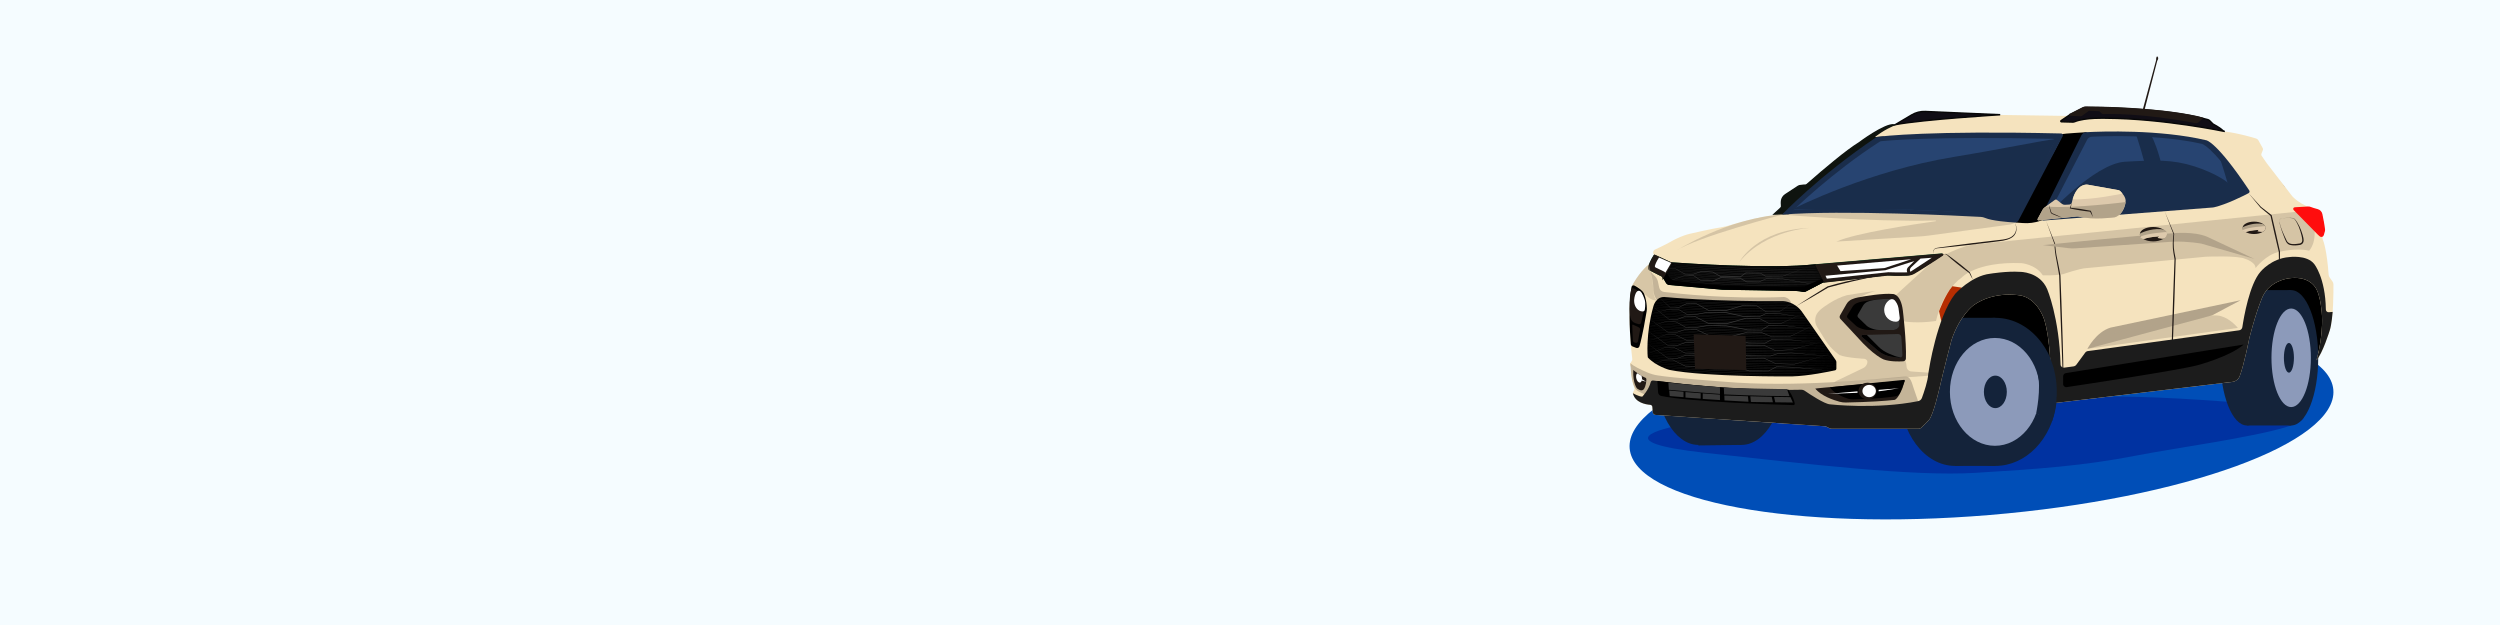 <?xml version="1.0" encoding="UTF-8"?> <svg xmlns="http://www.w3.org/2000/svg" width="1600" height="400" viewBox="0 0 1600 400" fill="none"><rect x="0" y="0" width="1600" height="400" fill="#333333" stroke="none"/><g clip-path="url(#clip0_101_11572)"><path d="M1600 0H0V400H1600V0Z" fill="#F5FCFF"></path><path d="M1273.27 329.61C1397.63 319.25 1496.16 283.39 1493.34 249.5C1490.52 215.61 1387.41 196.54 1263.05 206.89C1138.69 217.25 1040.16 253.11 1042.98 287C1045.8 320.89 1148.9 339.96 1273.27 329.61Z" fill="#004EB7"></path><path d="M1414.25 92.209L1431.4 94.37C1431.4 94.37 1436.4 95.37 1440.48 93.29L1446.89 99.699C1446.89 99.699 1445.31 102.199 1448.64 105.359L1462.77 120.029C1462.77 120.029 1443.65 103.939 1439.15 101.189C1439.15 101.189 1433.65 98.029 1425.66 97.689L1408.59 98.019L1414.25 92.189V92.209Z" fill="#0F140F"></path><path d="M1230.42 220.499L1240.99 176.559L1318.91 162.739L1416.62 158.159L1480.74 154.609L1490.61 192.959L1487.58 214.329L1476.4 248.059L1335.95 236.769L1286.6 254.199L1231.43 240.399L1230.42 220.499Z" fill="black"></path><path d="M1215.17 252.3C1194.27 254.1 1083.15 270.81 1074.72 272.31C1066.29 273.81 1025.87 282.65 1091.69 289.86C1157.52 297.07 1224.36 305.03 1264.14 302.63C1303.92 300.23 1333.61 298.13 1366.97 291.61C1414.88 282.25 1566.11 264.43 1394.81 255.11C1353.48 252.86 1338.14 253.9 1296.17 255.11C1254.2 256.32 1215.17 252.3 1215.17 252.3Z" fill="#0032A1"></path><path d="M1142.27 236.6C1142.27 263.19 1129.89 284.74 1114.61 284.74C1099.33 284.74 1086.95 263.19 1086.95 236.6C1086.95 210.01 1099.33 188.46 1114.61 188.46C1129.89 188.46 1142.27 210.01 1142.27 236.6Z" fill="#14233A"></path><path d="M1114.61 236.6C1114.61 263.19 1102.23 284.74 1086.95 284.74C1071.67 284.74 1059.29 263.19 1059.29 236.6C1059.29 210.01 1071.67 188.46 1086.95 188.46C1102.23 188.46 1114.61 210.01 1114.61 236.6Z" fill="#14233A"></path><path d="M1086.95 285.09L1114.61 284.74V188.46H1086.95V285.09Z" fill="#14233A"></path><path d="M1455.08 228.99C1455.08 252.91 1447.45 272.3 1438.03 272.3C1428.61 272.3 1420.98 252.91 1420.98 228.99C1420.98 205.07 1428.61 185.68 1438.03 185.68C1447.45 185.68 1455.08 205.07 1455.08 228.99Z" fill="#14233A"></path><path d="M1466.35 185.68H1438.03V272.31H1466.35V185.68Z" fill="#14233A"></path><path d="M1483.67 228.99C1483.67 252.91 1475.92 272.3 1466.35 272.3C1456.78 272.3 1449.03 252.91 1449.03 228.99C1449.03 205.07 1456.78 185.68 1466.35 185.68C1475.92 185.68 1483.67 205.07 1483.67 228.99Z" fill="#14233A"></path><path d="M1478.96 228.989C1478.96 246.409 1473.31 260.529 1466.35 260.529C1459.39 260.529 1453.74 246.409 1453.74 228.989C1453.74 211.569 1459.39 197.449 1466.35 197.449C1473.31 197.449 1478.96 211.569 1478.96 228.989Z" fill="#8C9ABA"></path><path d="M1468.12 228.99C1468.12 234.24 1466.68 238.499 1464.9 238.499C1463.12 238.499 1461.69 234.24 1461.69 228.99C1461.69 223.74 1463.13 219.479 1464.9 219.479C1466.67 219.479 1468.12 223.74 1468.12 228.99Z" fill="#14233A"></path><path d="M1286.7 250.799C1286.7 276.969 1270.83 298.189 1251.26 298.189C1231.69 298.189 1215.82 276.969 1215.82 250.799C1215.82 224.629 1231.69 203.409 1251.26 203.409C1270.83 203.409 1286.7 224.629 1286.7 250.799Z" fill="#14233A"></path><path d="M1277.02 203.399H1251.26V298.189H1277.02V203.399Z" fill="#14233A"></path><path d="M1316.58 250.799C1316.58 253.349 1316.41 255.839 1316.09 258.279C1313.1 280.899 1296.74 298.189 1277.02 298.189C1255.17 298.189 1237.46 276.969 1237.46 250.799C1237.46 224.629 1255.17 203.409 1277.02 203.409C1288.87 203.409 1299.5 209.649 1306.75 219.529C1308.11 221.379 1309.35 223.359 1310.45 225.449C1311.84 228.069 1313.02 230.869 1313.96 233.799C1315.65 239.079 1316.58 244.809 1316.58 250.799Z" fill="#14233A"></path><path d="M1305.56 250.799C1305.56 269.859 1292.66 285.309 1276.75 285.309C1260.84 285.309 1247.94 269.859 1247.94 250.799C1247.94 231.739 1260.84 216.289 1276.75 216.289C1292.66 216.289 1305.56 231.739 1305.56 250.799Z" fill="#8C9ABA"></path><path d="M1284.37 250.799C1284.37 256.549 1281.08 261.199 1277.03 261.199C1272.98 261.199 1269.69 256.539 1269.69 250.799C1269.69 245.059 1272.98 240.399 1277.03 240.399C1281.08 240.399 1284.37 245.059 1284.37 250.799Z" fill="#14233A"></path><path d="M1044.8 182.33C1046.3 179.77 1050.87 172.36 1055.74 168.8L1058.84 163.47C1058.84 163.47 1056.93 161.68 1058.84 159.89C1058.84 159.89 1066.21 156.49 1069.35 154.64C1069.35 154.64 1073.78 151.94 1079.56 150.13C1080.17 149.94 1080.79 149.78 1081.41 149.64C1084.55 148.91 1094.81 146.55 1102.36 145.3C1103.75 145.07 1105.11 144.76 1106.46 144.34C1111.3 142.85 1124.04 139.14 1134.71 137.79C1135.31 137.71 1135.87 137.45 1136.3 137.03L1139.33 134.08C1140.17 133.26 1140.43 132.52 1140.32 131.77C1140.21 130.98 1140.11 129.86 1140.25 128.7C1140.44 127.06 1141.39 125.6 1142.77 124.7L1150.86 119.4C1151.21 119.17 1151.61 119.01 1152.03 118.95C1152.67 118.85 1153.72 118.7 1154.78 118.63C1155.64 118.57 1156.46 118.21 1157.11 117.64C1161.84 113.51 1181.37 96.68 1197 86.57C1197 86.57 1205.96 80.12 1212.88 79.879L1223.37 73.659C1226 72.1 1229.03 71.34 1232.08 71.469L1279.99 73.549L1322.05 74.169C1322.84 74.18 1323.63 73.999 1324.34 73.639L1333.19 69.139C1333.7 68.9 1334.26 68.769 1334.82 68.769C1341.54 68.769 1386.25 69.049 1412.92 76.579C1413.37 76.71 1413.78 76.95 1414.11 77.279L1416.23 79.4C1416.23 79.4 1420.43 81.549 1422.38 83.46C1422.76 83.84 1423.24 84.079 1423.78 84.15C1426.2 84.43 1433.55 85.49 1443.95 88.659C1444.55 88.84 1445.06 89.26 1445.37 89.809L1448.17 94.859C1448.36 95.21 1448.39 95.62 1448.25 95.99L1447.3 98.439C1447.14 98.859 1447.19 99.329 1447.45 99.7L1450.74 104.48L1466.98 125.5C1466.98 125.5 1472.04 131.61 1483.24 134.43C1484.62 134.78 1485.7 135.87 1485.99 137.26C1486.54 139.9 1487.39 144.2 1487.7 147.1C1487.74 147.5 1487.68 147.9 1487.54 148.27L1486.41 151.25C1486.21 151.78 1486.23 152.36 1486.45 152.89C1487.27 154.85 1489.26 160.96 1490.32 175.72C1490.37 176.37 1490.59 177.01 1490.96 177.54L1492.85 180.26C1493.19 180.76 1493.38 181.34 1493.39 181.95C1493.44 186.19 1493.5 203.84 1490.99 211.59C1490.99 211.59 1486.45 226.28 1482.51 230.58C1482.51 230.58 1486.69 216.85 1486.09 202.4C1486.09 202.4 1485.49 188.43 1481.43 183.41C1481.43 183.41 1476.89 176.01 1464 178.28C1464 178.28 1452.78 179.95 1448.24 189.5C1448.24 189.5 1444.78 196.55 1439.64 216.13C1439.64 216.13 1436.31 233.2 1433.4 240.78C1432.63 242.78 1430.79 244.17 1428.66 244.43L1301.25 259.6C1301.25 259.6 1311.52 244.79 1312.24 232.37C1312.24 232.37 1311.64 215.53 1308.42 204.91C1308.42 204.91 1304.72 192.01 1293.97 189.27C1293.97 189.27 1276.89 185.45 1262.92 195.48C1262.92 195.48 1254.2 201.93 1248.95 217.69C1248.95 217.69 1243.82 237.27 1241.19 248.74C1241.19 248.74 1237.37 265.7 1234.5 268.8L1229.93 273.47C1229.34 274.07 1228.54 274.41 1227.69 274.41H1172.4C1171.85 274.41 1171.31 274.28 1170.82 274.04L1168.71 272.99C1168.54 272.91 1168.36 272.86 1168.17 272.84L1059.46 265.56C1058.55 265.5 1057.83 264.78 1057.76 263.88L1057.5 260.44C1057.45 259.71 1056.87 259.14 1056.14 259.09C1053.28 258.88 1046.42 257.73 1045.04 251.67C1045 251.48 1045.03 251.28 1045.12 251.12L1045.76 249.95C1046.11 249.31 1046.16 248.69 1045.95 248.13C1045.2 246.1 1043.5 240.82 1044.16 236.05C1044.22 235.61 1044.14 235.17 1043.91 234.8L1043.5 234.13C1043.14 233.54 1043.14 232.92 1043.45 232.43L1044.44 230.84C1044.63 230.54 1044.71 230.18 1044.66 229.83C1044.17 225.92 1041.32 201.68 1044.1 184.24C1044.21 183.58 1044.44 182.95 1044.77 182.37L1044.8 182.33Z" fill="#F5E3BE"></path><path d="M1140.2 131.19C1140.12 130.45 1140.08 129.53 1140.19 128.58C1140.38 126.94 1141.33 125.48 1142.71 124.58L1150.8 119.28C1151.16 119.05 1151.55 118.89 1151.97 118.83C1152.61 118.73 1153.66 118.58 1154.72 118.51H1156.23L1140.12 133.19L1140.2 132.26C1140.23 131.9 1140.23 131.55 1140.2 131.19Z" fill="#0F140F" stroke="#0F140F" stroke-width="0.94" stroke-miterlimit="10"></path><path d="M1324.45 73.63L1333.3 69.13C1333.81 68.89 1334.37 68.76 1334.93 68.76C1341.65 68.76 1386.36 69.04 1413.03 76.57C1413.48 76.7 1413.89 76.94 1414.22 77.27L1416.34 79.39C1416.34 79.39 1420.54 81.54 1422.49 83.45C1422.87 83.83 1423.35 84.07 1423.89 84.14C1423.89 84.14 1384.74 75.88 1347.97 75.64C1347.97 75.64 1334.47 75.08 1327.76 77.89C1327.39 78.04 1327 78.13 1326.6 78.12L1319.27 77.93C1318.91 77.93 1318.77 77.45 1319.07 77.25L1324.45 73.62V73.63Z" fill="#100D15" stroke="#070707" stroke-width="0.94" stroke-miterlimit="10"></path><path opacity="0.48" d="M1217.54 205.429C1218.58 205.839 1227.29 207.159 1239.05 205.429C1239.05 205.429 1242.77 186.689 1255.48 177.639C1255.48 177.639 1264.57 167.319 1293.71 168.409C1293.71 168.409 1302.8 169.129 1307.39 176.189C1307.39 176.189 1314.5 176.549 1320.39 175.469C1320.39 175.469 1331.13 171.679 1335.58 171.579L1411.52 164.319C1411.52 164.319 1432.51 163.359 1437.04 165.709C1437.04 165.709 1443.56 167.699 1443.56 171.589C1443.56 171.589 1450.16 162.789 1458.81 161.169C1458.81 161.169 1469.6 158.449 1477.85 160.449C1477.85 160.449 1483.38 155.229 1480.67 141.919L1473.07 135.189L1264.8 156.309C1262.07 156.589 1259.39 157.149 1256.79 158.009C1250.94 159.939 1240.72 164.079 1232.36 171.479L1208.59 193.169L1217.54 205.449V205.429Z" fill="#B2A38A"></path><path d="M1213 79.759L1223.49 73.539C1226.12 71.979 1229.15 71.219 1232.2 71.349L1280.11 73.429C1280.11 73.429 1231.59 76.339 1213 79.759Z" fill="#100D15" stroke="#070707" stroke-width="0.94" stroke-miterlimit="10"></path><path d="M1240.99 199.219C1240.99 199.219 1244.78 188.779 1249.53 183.189L1255.49 184.079L1252.69 197.729L1242.41 205.419L1240.99 199.209V199.219Z" fill="#B62E02"></path><path d="M1058.84 163.46L1068.52 167.95C1069.05 168.2 1069.63 168.35 1070.21 168.39C1077.95 168.94 1134.2 172.79 1161.75 169.58L1242.63 162.64C1242.86 162.62 1242.97 162.92 1242.78 163.04C1239.94 164.91 1229.48 171.77 1224.66 174.59C1223.34 175.36 1221.87 175.8 1220.35 175.86C1217.66 175.98 1212.9 176.11 1209.1 175.83C1208.45 175.78 1207.8 175.78 1207.16 175.86L1167.21 180.3C1166.86 180.34 1166.52 180.44 1166.21 180.6L1155.3 186.24C1154.96 186.42 1154.56 186.47 1154.18 186.39C1153.13 186.15 1150.67 185.69 1147.42 185.69L1102.51 184.96L1068.4 181.91C1067.73 181.85 1067.13 181.49 1066.77 180.92L1064.47 177.36C1064.23 176.98 1063.89 176.68 1063.48 176.47L1055.98 172.67C1055.38 172.37 1055.08 171.69 1055.26 171.05C1055.67 169.6 1056.65 166.85 1058.85 163.44L1058.84 163.46Z" stroke="#003E1D" stroke-width="0.94" stroke-miterlimit="10"></path><path d="M1064.77 177.17L1067.07 180.73C1067.43 181.29 1068.04 181.66 1068.7 181.72L1102.81 184.77L1147.72 185.5C1150.98 185.5 1153.43 185.96 1154.48 186.2C1154.86 186.29 1155.25 186.23 1155.6 186.05L1166.94 180.04L1161.76 169.57C1134.21 172.78 1078.23 168.95 1070.49 168.4C1069.9 168.36 1070.14 168.54 1069.61 168.3L1064.77 177.17Z" fill="#070707"></path><mask id="mask0_101_11572" style="mask-type:luminance" maskUnits="userSpaceOnUse" x="1064" y="168" width="103" height="19"><path d="M1064.77 177.17L1067.07 180.73C1067.43 181.29 1068.04 181.66 1068.7 181.72L1102.81 184.77L1147.72 185.5C1150.98 185.5 1153.43 185.96 1154.48 186.2C1154.86 186.29 1155.25 186.23 1155.6 186.05L1166.94 180.04L1161.76 169.57C1134.21 172.78 1078.23 168.95 1070.49 168.4C1069.9 168.36 1070.14 168.54 1069.61 168.3L1064.77 177.17Z" fill="white"></path></mask><g mask="url(#mask0_101_11572)"><g opacity="0.16"><path d="M1061.86 163.771C1104.99 167.941 1148.39 168.441 1191.69 167.831C1148.45 168.721 1104.89 168.231 1061.86 163.771Z" fill="white"></path><path d="M1061.86 164.961C1104.99 169.131 1148.39 169.631 1191.69 169.021C1148.45 169.911 1104.89 169.421 1061.86 164.961Z" fill="white"></path><path d="M1061.86 165.95C1104.99 170.12 1148.39 170.62 1191.69 170.01C1148.45 170.9 1104.89 170.41 1061.86 165.95Z" fill="white"></path><path d="M1061.86 167.141C1104.99 171.311 1148.39 171.811 1191.69 171.201C1148.45 172.091 1104.89 171.601 1061.86 167.141Z" fill="white"></path><path d="M1061.86 168.11C1104.99 172.28 1148.39 172.78 1191.69 172.17C1148.45 173.06 1104.89 172.57 1061.86 168.11Z" fill="white"></path><path d="M1061.86 169.301C1104.99 173.471 1148.39 173.971 1191.69 173.361C1148.45 174.251 1104.89 173.761 1061.86 169.301Z" fill="white"></path><path d="M1061.86 170.29C1104.99 174.46 1148.39 174.96 1191.69 174.35C1148.45 175.24 1104.89 174.75 1061.86 170.29Z" fill="white"></path><path d="M1061.86 171.48C1104.99 175.65 1148.39 176.15 1191.69 175.54C1148.45 176.43 1104.89 175.94 1061.86 171.48Z" fill="white"></path><path d="M1061.86 172.311C1104.99 176.481 1148.39 176.981 1191.69 176.371C1148.45 177.261 1104.89 176.771 1061.86 172.311Z" fill="white"></path><path d="M1061.86 173.49C1104.99 177.66 1148.39 178.16 1191.69 177.55C1148.45 178.44 1104.89 177.95 1061.86 173.49Z" fill="white"></path><path d="M1061.86 174.48C1104.99 178.65 1148.39 179.15 1191.69 178.54C1148.45 179.43 1104.89 178.94 1061.86 174.48Z" fill="white"></path><path d="M1061.86 175.671C1104.99 179.841 1148.39 180.341 1191.69 179.731C1148.45 180.621 1104.89 180.131 1061.86 175.671Z" fill="white"></path><path d="M1061.86 176.65C1104.99 180.82 1148.39 181.32 1191.69 180.71C1148.45 181.6 1104.89 181.11 1061.86 176.65Z" fill="white"></path><path d="M1061.86 177.841C1104.99 182.011 1148.39 182.511 1191.69 181.901C1148.45 182.791 1104.89 182.301 1061.86 177.841Z" fill="white"></path><path d="M1061.86 178.82C1104.99 182.99 1148.39 183.49 1191.69 182.88C1148.45 183.77 1104.89 183.28 1061.86 178.82Z" fill="white"></path><path d="M1061.86 180.011C1104.99 184.181 1148.39 184.681 1191.69 184.071C1148.45 184.961 1104.89 184.471 1061.86 180.011Z" fill="white"></path><path d="M1061.86 180.841C1104.99 185.011 1148.39 185.511 1191.69 184.901C1148.45 185.791 1104.89 185.301 1061.86 180.841Z" fill="white"></path><path d="M1061.86 182.031C1104.99 186.201 1148.39 186.701 1191.69 186.091C1148.45 186.981 1104.89 186.491 1061.86 182.031Z" fill="white"></path><path d="M1061.86 183.021C1104.99 187.191 1148.39 187.691 1191.69 187.081C1148.45 187.971 1104.89 187.481 1061.86 183.021Z" fill="white"></path><path d="M1061.86 184.201C1104.99 188.371 1148.39 188.871 1191.69 188.261C1148.45 189.151 1104.89 188.661 1061.86 184.201Z" fill="white"></path><path d="M1061.86 185.181C1104.99 189.351 1148.39 189.851 1191.69 189.241C1148.45 190.131 1104.89 189.641 1061.86 185.181Z" fill="white"></path></g><path d="M1159.71 169.84C1159.71 169.84 1140.16 177.16 1140.13 177.15L1130.24 177.13H1130.2L1130.17 177.11L1126.65 174.97C1127.15 175.04 1117.13 174.82 1117.28 174.84L1117.39 174.8L1113.96 177.36L1113.9 177.41C1113.84 177.41 1101.08 177.06 1101.01 177.06H1100.96L1100.91 177.03L1096.08 174.27C1096.55 174.34 1088.76 173.83 1089.17 173.84C1089.17 173.85 1083.46 175.74 1083.46 175.75C1083.38 175.75 1078.46 175.54 1078.38 175.54C1078.36 175.53 1072.3 172.12 1072.28 172.11C1072.42 172.15 1062.09 171.04 1062.1 171.04C1062.14 171.05 1072.34 171.92 1072.37 171.94L1078.48 175.29L1078.42 175.27L1083.44 175.45C1083.1 175.52 1089.18 173.5 1089.06 173.52C1089.08 173.52 1089.1 173.51 1089.12 173.52C1089.17 173.52 1096.18 173.94 1096.22 173.94C1096.22 173.95 1101.1 176.65 1101.12 176.67L1101.02 176.64C1100.89 176.67 1114.39 176.9 1113.7 177.01L1117.18 174.51L1117.23 174.47H1117.29C1117.29 174.47 1126.77 174.68 1126.79 174.68L1126.83 174.7L1130.33 176.87C1130 176.81 1140.19 176.95 1140.14 176.93C1140 176.98 1159.73 169.83 1159.72 169.84H1159.71Z" fill="#3A3A3A"></path><path d="M1054.36 184.69C1054.36 184.69 1078.52 176.11 1078.55 176.12L1083.59 176.09H1083.63L1083.67 176.11L1088.48 179.26C1087.93 179.19 1096.71 179.58 1096.19 179.58L1101.22 177.51L1101.26 177.49H1101.31L1113.84 177.89H1113.89L1113.93 177.92C1113.83 177.88 1118.34 180.42 1117.9 180.24C1117.79 180.24 1126.17 180.22 1125.8 180.26L1130.27 178.28C1130.36 178.24 1140.48 178.22 1140.58 178.22C1143.29 178.7 1159.2 181.79 1161.63 181.85L1157.64 181.56L1140.54 178.48C1140.69 178.48 1130.1 178.59 1130.4 178.55C1130.37 178.56 1125.94 180.56 1125.91 180.58C1125.91 180.58 1117.92 180.61 1117.91 180.61H1117.86L1117.82 180.59L1113.73 178.3L1113.83 178.33C1113.92 178.32 1100.94 177.98 1101.39 177.94C1101.37 177.96 1096.32 179.95 1096.3 179.96H1096.26C1096.24 179.96 1088.36 179.57 1088.34 179.57C1088.31 179.55 1083.55 176.38 1083.52 176.36L1083.6 176.38L1078.56 176.35C1078.7 176.3 1054.36 184.71 1054.37 184.7L1054.36 184.69Z" fill="#3A3A3A"></path></g><path d="M1064.77 177.17L1067.07 180.73C1067.43 181.29 1068.04 181.66 1068.7 181.72L1102.81 184.77L1147.72 185.5C1150.98 185.5 1153.43 185.96 1154.48 186.2C1154.86 186.29 1155.25 186.23 1155.6 186.05L1166.94 180.04L1161.76 169.57C1134.21 172.78 1078.23 168.95 1070.49 168.4C1069.9 168.36 1070.14 168.54 1069.61 168.3L1064.77 177.17Z" stroke="#070707" stroke-width="0.94" stroke-miterlimit="10"></path><path d="M1064.46 177.369C1064.8 177.779 1065.07 178.219 1065.55 178.939L1066.65 180.919C1067.01 181.479 1067.62 181.849 1068.29 181.909L1102.42 184.959L1147.34 185.689C1150.6 185.689 1153.06 186.149 1154.11 186.389C1154.49 186.479 1154.88 186.419 1155.23 186.239L1166.14 180.599C1166.45 180.439 1166.79 180.329 1167.14 180.299L1166.48 178.749L1155.32 183.609C1155.32 183.609 1099.97 185.309 1071.29 179.939C1069.96 179.689 1068.8 178.899 1068.08 177.749L1065.96 174.369L1064.46 177.379V177.369Z" fill="black" stroke="black" stroke-width="0.94" stroke-miterlimit="10"></path><path d="M1063.48 176.439L1055.98 172.639C1055.38 172.339 1055.08 171.659 1055.26 171.019C1055.67 169.569 1056.65 166.819 1058.85 163.409L1068.53 167.899L1069.62 168.299L1064.48 177.369C1064.48 177.369 1063.7 176.549 1063.49 176.439H1063.48Z" fill="#211915" stroke="#211915" stroke-width="0.94" stroke-miterlimit="10"></path><path d="M1065.14 173.88L1059.67 171.24C1059.24 171.03 1059.01 170.56 1059.14 170.11C1059.44 169.1 1060.15 167.2 1061.76 164.83L1068.81 167.95L1069.6 168.22L1065.85 174.52C1065.85 174.52 1065.28 173.95 1065.13 173.88H1065.14Z" fill="white"></path><path d="M1167.74 180.41L1207.69 175.97C1208.34 175.9 1208.99 175.9 1209.63 175.94C1213.43 176.22 1218.18 176.08 1220.88 175.97C1222.4 175.9 1223.88 175.47 1225.19 174.7C1230.02 171.88 1240.47 165.03 1243.31 163.15C1243.5 163.02 1243.39 162.73 1243.16 162.75L1162.28 169.69L1167.73 180.41H1167.74Z" fill="#211915" stroke="#211915" stroke-width="0.94" stroke-miterlimit="10"></path><path d="M1222.65 173.96L1236.35 164.97L1229.09 165.51L1223.24 170.95C1222.32 171.83 1222.05 173.03 1222.65 173.9V173.95V173.96Z" fill="white"></path><path d="M1175.75 169.959L1177.91 173.509L1206 171.569L1223.24 165.909L1175.75 169.959Z" fill="white"></path><path d="M1168.3 176.46L1169.18 178.35L1208.48 174.22C1208.48 174.22 1216.01 174.46 1220.66 174.3C1220.66 174.3 1219.8 172.7 1221.06 171.13L1225.16 167.04L1206.68 172.94L1168.29 176.47L1168.3 176.46Z" fill="white"></path><path d="M1324.34 73.629L1331.41 73.929C1331.73 73.939 1332.05 73.849 1332.31 73.659L1336.5 70.639C1336.71 70.489 1336.96 70.419 1337.21 70.429L1343.32 70.669C1343.6 70.679 1343.86 70.789 1344.06 70.989L1345.4 72.299C1345.56 72.459 1345.78 72.539 1346 72.529C1349 72.409 1371.32 71.819 1405.09 78.339C1405.73 78.459 1406.39 78.279 1406.86 77.829L1409.25 75.589L1406.04 74.709C1405.97 74.699 1405.91 74.679 1405.84 74.669C1379 68.839 1340.96 68.609 1334.8 68.609C1334.24 68.609 1333.68 68.739 1333.17 68.979L1324.32 73.479" fill="#211915"></path><path d="M1324.34 73.629L1331.41 73.929C1331.73 73.939 1332.05 73.849 1332.31 73.659L1336.5 70.639C1336.71 70.489 1336.96 70.419 1337.21 70.429L1343.32 70.669C1343.6 70.679 1343.86 70.789 1344.06 70.989L1345.4 72.299C1345.56 72.459 1345.78 72.539 1346 72.529C1349 72.409 1371.32 71.819 1405.09 78.339C1405.73 78.459 1406.39 78.279 1406.86 77.829L1409.25 75.589L1406.04 74.709C1405.97 74.699 1405.91 74.679 1405.84 74.669C1379 68.839 1340.96 68.609 1334.8 68.609C1334.24 68.609 1333.68 68.739 1333.17 68.979L1324.32 73.479" stroke="#211915" stroke-width="0.94" stroke-miterlimit="10"></path><path d="M1160.93 130.79L1144.46 136.72L1135.52 137.01C1135.52 137.01 1173.83 101.31 1189.71 91.53C1189.71 91.53 1206.49 78.95 1212.34 79.9C1212.34 79.9 1205.26 82.55 1198.48 88.32L1204.48 87.88L1144.01 137.08" fill="#0F140F"></path><path d="M1160.93 130.79L1144.46 136.72L1135.52 137.01C1135.52 137.01 1173.83 101.31 1189.71 91.53C1189.71 91.53 1206.49 78.95 1212.34 79.9C1212.34 79.9 1205.26 82.55 1198.48 88.32L1204.48 87.88L1144.01 137.08" stroke="#0F140F" stroke-width="0.94" stroke-miterlimit="10"></path><path d="M1460.57 139.62C1462.75 139.47 1464.93 139.33 1467.12 139.5C1467.67 139.58 1468.21 139.81 1468.64 140.17C1471.14 143.09 1472.64 146.81 1473.73 150.48C1474.31 152.72 1475.22 155.73 1472.26 156.7C1469.97 157.11 1467.76 157.3 1465.5 156.74C1463.11 155.99 1462.57 153.37 1461.69 151.34C1460.88 149.3 1460.14 147.24 1459.54 145.14C1459.09 143.35 1457.75 139.99 1460.56 139.61L1460.57 139.62ZM1460.57 139.62C1459.44 139.67 1458.59 140.86 1458.87 141.94C1459.67 146.23 1461.67 150.2 1463.54 154.11C1465.09 157.11 1469.29 156.16 1472.01 155.8C1474.3 155.08 1473.27 152.42 1472.96 150.67C1472.08 147.06 1470.79 143.29 1468.52 140.32C1468.13 139.97 1467.64 139.71 1467.11 139.63C1464.95 139.38 1462.75 139.48 1460.58 139.63L1460.57 139.62Z" fill="#211915"></path><path d="M1309.37 141.03L1315.3 156.01C1315.51 159.42 1315.94 162.84 1316.72 166.17C1317.37 169.02 1318.1 173.31 1318.68 176.24C1318.7 176.22 1319.3 193.08 1319.31 193.08C1319.76 208.52 1320.65 228.06 1320.61 243.45C1320.61 243.47 1319.42 257.39 1319.42 257.41C1319.42 257.41 1320.18 243.38 1320.18 243.45C1319.85 228.09 1318.86 208.52 1318.41 193.1C1318.41 193.18 1317.87 176.06 1317.89 176.37C1317.34 173.45 1316.67 169.18 1316.08 166.3C1315.39 163.06 1314.91 159.17 1314.85 156.17L1309.38 141.02L1309.37 141.03Z" fill="#211915"></path><path d="M1439.06 123.64C1441.7 126.47 1444.61 129.65 1447.04 132.39C1449.29 134.13 1451.55 135.86 1453.77 137.63L1453.88 137.72L1453.91 137.86C1454.59 140.75 1455.94 146.56 1456.61 149.45C1456.61 149.51 1459.2 161.06 1459.21 161.12C1459.21 161.17 1459.11 166.78 1459.12 166.82C1460.47 169.84 1462.14 174.61 1461.84 178.48C1461.82 174.38 1460.07 170.52 1458.51 166.82L1458.42 161.16C1458.5 161.62 1455.7 149.55 1455.72 149.66C1455.07 146.77 1453.76 140.94 1453.12 138.04L1453.26 138.27C1451.04 136.49 1448.86 134.66 1446.67 132.85C1444.09 129.82 1441.57 126.73 1439.06 123.63V123.64Z" fill="#211915"></path><path d="M1262.68 179.02C1261.98 177.77 1260.71 175.63 1260.36 174.77C1255.35 171.09 1249.81 166.78 1245.54 162.79C1244.83 162.75 1244.12 162.7 1243.41 162.63C1244.13 162.56 1244.86 162.52 1245.58 162.47L1245.63 162.51C1250.86 166.18 1255.89 170.13 1260.72 174.3C1261.48 175.8 1262.04 177.44 1262.67 179.02H1262.68Z" fill="#211915"></path><path d="M1289.44 142.409C1291.5 145.989 1290.76 150.459 1286.98 152.369C1283.82 154.139 1280.08 154.259 1276.62 154.749C1265.05 156.239 1253.21 157.609 1241.58 158.759C1240.7 158.899 1238.96 158.779 1238.25 159.439C1237.3 160.159 1237.41 161.509 1237.15 162.629L1237.32 160.869C1237.37 159.599 1238.57 158.629 1239.79 158.609L1241.54 158.349L1248.53 157.379C1257.85 156.099 1267.19 154.979 1276.53 153.919C1278.54 153.649 1281.52 153.449 1283.48 153.009C1289.03 151.969 1291.94 147.779 1289.45 142.409H1289.44Z" fill="#211915"></path><path d="M1484.93 150.9C1485.55 151.46 1486.54 151.17 1486.77 150.37L1487.41 148.12C1487.55 147.75 1487.61 147.35 1487.57 146.95C1487.26 144.05 1486.41 139.74 1485.86 137.1C1485.57 135.71 1484.5 134.62 1483.12 134.27C1481.46 133.85 1479.93 133.36 1478.53 132.83C1478.12 132.67 1477.69 132.6 1477.25 132.63L1468.65 133.13C1468.17 133.16 1467.94 133.74 1468.28 134.09L1483.71 149.8L1484.94 150.91L1484.93 150.9Z" fill="#FF0D0D" stroke="#FF0D0D" stroke-width="0.94" stroke-miterlimit="10"></path><path d="M1307.39 156.879C1307.39 156.879 1371.58 150.239 1390.56 149.289C1390.56 149.289 1403.84 147.869 1412.54 151.499L1442.74 165.689L1408.9 155.919C1408.9 155.919 1400.52 154.339 1390.72 154.659L1328.33 158.929C1326.78 159.039 1325.22 158.999 1323.68 158.809L1307.4 156.869L1307.39 156.879Z" fill="#B2A38A"></path><path d="M1335.95 223.249C1335.95 223.249 1341.4 212.469 1350.78 209.659L1434.05 192.119L1415.71 201.839L1335.96 223.249H1335.95Z" fill="#B2A38A"></path><path opacity="0.48" d="M1335.95 223.249L1432.24 209.869C1432.24 209.869 1427.55 204.009 1421.5 202.349C1421.5 202.349 1418.08 200.789 1405.68 203.129L1351.58 213.479C1351.58 213.479 1343.38 214.849 1335.95 223.249Z" fill="#B2A38A"></path><path d="M1378.02 154.49C1382.72 154.49 1386.53 152.426 1386.53 149.88C1386.53 147.333 1382.72 145.27 1378.02 145.27C1373.32 145.27 1369.51 147.333 1369.51 149.88C1369.51 152.426 1373.32 154.49 1378.02 154.49Z" fill="#211915"></path><path d="M1370.06 149.19C1371.85 148.37 1378.72 145.52 1385.12 147.03C1385.12 147.03 1387.11 147.94 1386.86 149.88C1386.86 149.88 1386.6 151.83 1384.98 152.55C1384.58 152.73 1384.13 152.75 1383.7 152.69L1380.87 152.29L1381.92 151.29C1381.92 151.29 1375.93 151.46 1372.23 152.9C1371.82 153.06 1371.36 153.01 1371.02 152.72C1370.35 152.16 1369.36 151.13 1369.47 149.97C1369.5 149.62 1369.75 149.32 1370.07 149.17L1370.06 149.19Z" fill="#B2A38A"></path><path d="M1369.88 151.49C1369.34 151.78 1370.65 152.44 1371.02 152.74C1371.36 153.02 1371.82 153.08 1372.23 152.92C1375.93 151.48 1381.92 151.31 1381.92 151.31L1380.87 152.31L1383.7 152.71C1384.13 152.77 1384.58 152.75 1384.98 152.57C1386.6 151.85 1386.86 149.9 1386.86 149.9C1386.93 149.35 1386.82 148.89 1386.63 148.5C1386.63 148.5 1374.12 149.21 1369.88 151.5V151.49Z" fill="#DDC9AC"></path><path d="M1442.61 149.78C1446.66 149.78 1449.95 148.002 1449.95 145.81C1449.95 143.617 1446.66 141.84 1442.61 141.84C1438.56 141.84 1435.27 143.617 1435.27 145.81C1435.27 148.002 1438.56 149.78 1442.61 149.78Z" fill="#211915"></path><path d="M1435.51 145.31C1437.05 144.6 1442.95 142.15 1448.45 143.45C1448.45 143.45 1450.16 144.23 1449.95 145.9C1449.95 145.9 1449.72 147.57 1448.33 148.2C1447.99 148.35 1447.6 148.38 1447.23 148.32L1444.8 147.98L1445.7 147.12C1445.7 147.12 1440.56 147.27 1437.37 148.51C1437.02 148.65 1436.62 148.6 1436.33 148.36C1435.75 147.88 1434.9 147 1435 145.99C1435.03 145.69 1435.24 145.43 1435.51 145.3V145.31Z" fill="#B2A38A"></path><path d="M1435.35 147.29C1434.89 147.54 1436.02 148.11 1436.33 148.36C1436.62 148.6 1437.02 148.65 1437.37 148.51C1440.55 147.27 1445.7 147.12 1445.7 147.12L1444.8 147.98L1447.23 148.32C1447.6 148.37 1447.99 148.35 1448.33 148.2C1449.72 147.58 1449.95 145.9 1449.95 145.9C1450.01 145.43 1449.92 145.03 1449.75 144.7C1449.75 144.7 1439 145.31 1435.35 147.28V147.29Z" fill="#DDC9AC"></path><path opacity="0.48" d="M1140.53 137.34C1140.53 137.34 1195.08 142.1 1238.77 141.14C1239.05 141.14 1239.09 141.55 1238.81 141.59C1226.16 143.35 1187.7 149.04 1175.28 154.62L1228.38 151.35C1230.43 151.22 1232.48 151.02 1234.51 150.75L1286.7 143.68C1286.7 143.68 1296.37 141.78 1298.49 128.43C1300.61 115.08 1298.02 129.32 1298.02 129.32L1175.74 128.13L1147.83 131.97L1140.52 137.34H1140.53Z" fill="#B2A38A"></path><path d="M1289.95 142.42C1290.07 142.42 1292.28 142.59 1294.64 142.76C1298.42 143.05 1302.22 142.56 1305.8 141.33L1307.02 140.91L1335.59 84.58C1335.59 84.58 1320.02 85.55 1319.93 85.79C1314.76 99.56 1294.4 130.39 1294.4 130.39" fill="black"></path><path d="M1140.53 137.34C1140.53 137.34 1163.51 113.01 1200.76 87.86C1200.95 87.73 1201.15 87.65 1201.37 87.62C1204.79 87.16 1235.03 83.45 1319.15 85.42C1320.01 85.44 1320.56 86.36 1320.16 87.13L1291.87 141.04C1291.4 141.94 1290.45 142.48 1289.43 142.42C1285.33 142.16 1274.75 141.34 1270.43 139.46C1269.58 139.09 1268.68 138.87 1267.75 138.82C1255.54 138.16 1179.11 134.22 1140.52 137.35L1140.53 137.34Z" fill="#1A2D4B"></path><path d="M1270.6 136.35C1259.71 135.79 1183.88 131.69 1147.84 134.44C1147.84 134.44 1172.82 110.03 1202.99 90.69C1203.25 90.52 1203.54 90.42 1203.85 90.38C1207.77 89.95 1236.83 87.16 1313.96 88.86C1314.76 88.88 1315.27 89.69 1314.9 90.36L1295.9 126.3L1293.84 130.12C1291.3 134.83 1286.21 137.6 1280.88 137.17L1270.6 136.35Z" fill="#274471"></path><path d="M1300.3 120.39C1301.17 118.91 1303.35 114.57 1304.39 112.76C1308.71 105.26 1311.32 95.22 1316.58 88.85C1306.38 89.95 1284.65 94.79 1250.02 100.5C1196.3 109.35 1150.45 132.21 1146.33 134.3C1159.56 133.55 1190.17 134.45 1212.23 134.22C1240.16 133.92 1283.61 138.37 1288.25 137.91C1292.3 137.51 1295.28 129.85 1300.29 121.34" fill="#192D4B"></path><path d="M1332.02 86.7C1332.62 85.48 1333.83 84.68 1335.19 84.61C1344.61 84.07 1382.27 82.76 1412.02 89.77C1412.02 89.77 1418.58 90.44 1439.51 121.87C1439.91 122.48 1439.71 123.31 1439.06 123.65C1435.54 125.49 1425.01 130.79 1417.03 132.66C1416.72 132.73 1416.42 132.78 1416.11 132.8L1308 141.14C1306.67 141.24 1305.74 139.86 1306.33 138.67L1332.03 86.71L1332.02 86.7Z" fill="#1A2D4B"></path><path d="M1335.8 89.36C1336.35 88.29 1337.46 87.59 1338.7 87.52C1347.33 87.05 1381.8 85.89 1409.04 92.05C1409.04 92.05 1415.04 92.64 1434.21 120.24C1434.58 120.77 1434.39 121.5 1433.8 121.8C1430.58 123.41 1420.94 128.07 1413.63 129.71C1413.35 129.77 1413.07 129.81 1412.78 129.83L1313.81 137.16C1312.59 137.25 1311.74 136.04 1312.28 134.99L1335.81 89.36H1335.8Z" fill="#274471"></path><path d="M1423.77 115.38C1417.36 111.21 1409.89 108.19 1404.3 106.43C1390.37 102.02 1379.65 102.4 1360 103.51C1340.35 104.62 1309.38 138.65 1309.38 138.65L1333.77 136.22C1336 136.47 1342.39 135.54 1345.08 135.73L1351.94 135.24C1354.31 135.41 1358.76 134.96 1361.52 134.85C1372.07 134.44 1367.48 134.71 1378.68 134.2C1388.08 133.77 1397.76 133.21 1404.91 132.62C1419.31 131.44 1422.94 129.22 1425.89 128.1C1431.91 125.83 1429.45 126.65 1434.98 124.02" fill="#192D4B"></path><path d="M1384.33 108.97C1381.13 95.721 1378.5 89.861 1376.77 86.52C1374.39 85.691 1369.19 86.38 1366.97 85.731C1367.67 88.001 1371.77 99.79 1375.46 116.07C1379.08 132.03 1369.66 118.27 1368.49 125.47C1366.4 138.38 1369.49 134.47 1375.69 134.97C1377.61 135.12 1380.57 134.04 1383.41 134.35C1384.51 134.47 1389.41 133.61 1389.39 133.95C1389.73 124.77 1386.61 114.35 1384.61 106.87" fill="#192D4B"></path><path d="M1435.87 121.39C1432.67 108.14 1427.03 108.08 1425.3 104.74C1422.92 103.91 1423.2 102.58 1420.98 101.93C1421.58 103.86 1424.64 112.7 1427.81 125.34" fill="#192D4B"></path><path d="M1385.37 135.159L1391.45 149.699L1391.47 149.749V149.819C1391.11 153.769 1390.9 157.789 1391.68 161.699L1392.44 165.629C1392.11 178.519 1391.23 204.369 1390.73 217.249C1390.71 216.969 1392.34 227.529 1392.36 227.549C1392.36 227.589 1390.91 236.869 1390.91 236.909C1390.82 236.529 1394.83 248.379 1394.81 248.329L1390.54 236.949L1390.52 236.909V236.859L1391.77 227.509V227.599L1389.96 217.299C1389.96 217.299 1389.96 217.239 1389.96 217.219C1390.32 204.519 1391.17 178.129 1391.69 165.769L1391 161.829C1390.28 157.849 1390.56 153.759 1391 149.769C1391.14 150.279 1385.36 135.099 1385.38 135.169L1385.37 135.159Z" fill="#211915"></path><path d="M1308.58 132.659L1315.08 127.939C1315.49 127.639 1316.05 127.649 1316.45 127.959L1319.71 130.499C1320.23 130.899 1320.88 131.109 1321.54 131.069L1324.4 130.909C1325.2 130.859 1325.86 130.289 1326.01 129.509C1326.64 126.379 1328.81 118.689 1335.14 118.129C1335.43 118.099 1335.72 118.129 1336.01 118.179L1355.68 121.669C1356.15 121.749 1356.59 121.979 1356.94 122.309C1358.16 123.479 1360.89 126.449 1360.36 129.329C1360.36 129.329 1359.68 136.859 1353.58 139.049C1353.58 139.049 1339.59 140.959 1330.84 138.679C1330.29 138.539 1329.72 138.479 1329.15 138.529L1304.7 141.029C1304.19 141.079 1303.84 140.539 1304.08 140.099L1307.34 134.099C1307.65 133.539 1308.07 133.049 1308.59 132.669L1308.58 132.659Z" fill="#DDC9AC"></path><path opacity="0.48" d="M1175.28 243.79C1175.43 243.71 1187.97 237.73 1192.32 235.65C1193.57 235.05 1194.59 234 1194.98 232.66C1195.33 231.46 1195.19 230.13 1193.24 229.64C1193.24 229.64 1181.32 229.01 1177.37 227.23C1177.37 227.23 1172.13 223.95 1168.31 217.87L1162.94 209.2C1161.11 206.25 1161.34 202.45 1163.55 199.78C1164.31 198.87 1165.18 197.98 1166.16 197.27C1166.16 197.27 1174.15 190.99 1182.09 188.9C1182.09 188.9 1194.83 186.78 1200.58 186.22C1200.58 186.22 1190.44 188.4 1183.88 194.94C1177.33 201.47 1182.31 196.46 1182.31 196.46L1216.35 226.47C1218.55 228.41 1219.91 231.13 1220.15 234.05L1220.2 234.65C1220.34 236.4 1221.8 237.76 1223.56 237.76L1237.47 238.77L1238.03 238.87L1236.01 240.31L1173.97 244.88C1173.97 244.88 1173.51 244.69 1175.27 243.8L1175.28 243.79Z" fill="#B2A38A"></path><path d="M1326.78 127.53C1339 128.06 1358.4 123.9 1358.4 123.9L1356.97 122.31C1356.62 121.98 1356.19 121.76 1355.71 121.67L1336.04 118.18C1335.75 118.13 1335.46 118.11 1335.17 118.13C1331.07 118.5 1328.71 121.85 1327.39 125.02L1326.59 127.24C1326.54 127.38 1326.63 127.52 1326.78 127.53Z" fill="#F5E3BE"></path><path d="M1307.36 134.089L1304.1 140.089C1303.86 140.539 1304.21 141.069 1304.72 141.019L1329.17 138.519C1329.74 138.459 1330.31 138.519 1330.86 138.669C1339.61 140.949 1353.6 139.039 1353.6 139.039C1359.7 136.859 1360.38 129.319 1360.38 129.319C1360.38 129.319 1327.11 133.549 1310.89 132.239C1310.54 132.209 1310.19 132.239 1309.86 132.359C1309.12 132.589 1307.88 133.119 1307.35 134.099L1307.36 134.089Z" fill="#B2A38A"></path><path d="M1320.09 139.45C1317.91 138.76 1315.79 137.91 1313.68 137.07C1313.13 136.9 1312.54 136.41 1312.37 135.79C1311.91 134.13 1311.5 132.48 1311.16 130.79C1311.57 131.86 1311.92 132.94 1312.27 134.03C1312.66 135.01 1312.63 136.32 1313.85 136.63C1315.95 137.52 1318.05 138.4 1320.09 139.45Z" fill="#211915"></path><path d="M1326.01 129.51C1325.77 130.77 1325.46 132.01 1325.19 133.26L1325 132.97C1329.4 133.35 1333.75 134 1338.07 134.88C1338.67 136.15 1339.34 137.56 1339.13 139C1339.03 137.65 1338.24 136.46 1337.57 135.34L1337.8 135.5C1333.38 135.04 1329 134.34 1324.66 133.37C1325.11 132.08 1325.53 130.79 1326 129.51H1326.01Z" fill="#211915"></path><path d="M1185.21 191.55C1186.49 191 1187.82 190.59 1189.18 190.34C1193.91 189.47 1205.43 187.53 1211.37 188.16C1211.37 188.16 1216.46 187.84 1217.83 198.73C1217.83 198.73 1220.23 218.81 1219.78 229.48C1219.74 230.42 1219 231.18 1218.05 231.24C1215.32 231.41 1209.73 231.53 1205.56 230.06C1205.56 230.06 1199.02 227.58 1188.45 215.5L1177.89 204.15C1177.31 203.52 1177.2 202.59 1177.62 201.84L1181.74 194.64C1182.53 193.26 1183.75 192.17 1185.21 191.54V191.55Z" fill="#211915"></path><path d="M1182.51 203.57C1182.04 203.09 1181.95 202.38 1182.29 201.81L1185.63 196.32C1186.27 195.27 1187.25 194.44 1188.44 193.96C1189.47 193.54 1190.54 193.23 1191.64 193.04C1195.46 192.38 1204.81 190.89 1209.62 191.37C1209.62 191.37 1213.74 191.12 1214.85 199.44C1214.85 199.44 1215.49 204.06 1215.64 206.95C1215.72 208.45 1215 209.91 1213.69 210.65C1213.23 210.91 1212.69 211.11 1212.05 211.18H1195.79C1194.91 211.18 1194.04 211.08 1193.19 210.87C1191.74 210.52 1189.55 209.85 1188.16 208.78L1182.51 203.57Z" fill="black"></path><path d="M1202.51 211.18C1201.63 211.18 1200.76 211.07 1199.91 210.86C1198.46 210.49 1196.27 209.79 1194.88 208.67L1189.23 203.21C1188.76 202.71 1188.67 201.96 1189.01 201.37L1192.35 195.62C1192.99 194.52 1193.97 193.65 1195.16 193.15C1196.19 192.71 1197.26 192.39 1198.36 192.19C1198.36 192.19 1203.95 191.03 1209.62 191.38C1209.62 191.38 1212.6 191.31 1214.04 195.86C1214.04 195.86 1215.93 203.93 1215.64 208.02C1215.64 208.02 1215.41 210.7 1212.05 211.19H1202.51V211.18Z" fill="#3A3A3A"></path><path d="M1191.91 214.39L1214.69 213.78C1215.81 213.75 1216.75 214.59 1216.84 215.71C1217.08 218.63 1217.49 224.08 1217.54 227.18C1217.56 228.27 1216.61 229.12 1215.53 228.99C1214.09 228.81 1212.06 228.54 1210.09 228.21C1207.02 227.69 1204.15 226.32 1201.78 224.3L1191.51 215.53C1191.07 215.15 1191.32 214.43 1191.91 214.41V214.39Z" fill="#3A3A3A"></path><path d="M1213.78 228.77C1212.65 228.58 1211.37 228.43 1210.12 228.22C1207.07 227.7 1204.21 226.38 1201.86 224.37L1191.51 215.53C1191.07 215.15 1191.32 214.43 1191.91 214.41L1194.74 214.33L1202.18 221.81C1204.11 223.75 1206.41 225.28 1208.94 226.31L1212.49 227.75C1213.36 228.11 1214.28 228.35 1215.22 228.5C1217.93 228.93 1215.98 229.13 1213.78 228.76V228.77Z" fill="black"></path><path d="M1215.36 203.34C1215.54 204.39 1214.76 205.34 1213.7 205.41C1213.55 205.41 1213.41 205.42 1213.26 205.42C1209.45 205.42 1206.35 202.25 1206.35 198.35C1206.35 195.71 1207.76 193.41 1209.86 192.19C1210.66 191.73 1211.67 191.87 1212.29 192.55C1213.07 193.41 1214.23 195.23 1214.57 197.27L1215.36 203.33V203.34Z" fill="white" stroke="white" stroke-width="0.94" stroke-miterlimit="10"></path><path opacity="0.72" d="M1056.08 173.51L1059.26 176.85C1060.19 177.83 1060.83 179.05 1061.11 180.37L1061.88 184.02C1062.2 185.52 1063.43 186.66 1064.95 186.85C1073.98 187.97 1105.84 191.48 1141.5 190.09C1141.88 190.08 1142.26 190.12 1142.62 190.24C1143.83 190.64 1146.39 191.83 1146.34 194.86L1062.41 194.51C1062.41 194.51 1058.31 190.76 1058.14 185.62C1058.14 185.62 1058.31 179.89 1056.09 173.51H1056.08Z" fill="#B2A38A"></path><path d="M1054.64 228.819C1054.42 228.579 1053.24 213.479 1058.1 196.309C1058.1 196.309 1059.61 189.179 1066.2 190.149C1066.2 190.149 1095.58 193.069 1141.37 192.739C1141.37 192.739 1148.17 192.849 1153.03 199.219L1174.87 230.499C1175.13 230.879 1175.28 231.329 1175.28 231.789V235.939C1175.28 236.449 1174.93 236.889 1174.44 236.999C1170.95 237.769 1157.33 240.629 1146.77 240.909C1146.77 240.909 1091.26 241.339 1068.26 236.699C1068.26 236.699 1059.84 234.319 1054.65 228.819H1054.64Z" fill="black"></path><mask id="mask1_101_11572" style="mask-type:luminance" maskUnits="userSpaceOnUse" x="1054" y="190" width="122" height="51"><path d="M1054.64 228.819C1054.42 228.579 1053.24 213.479 1058.1 196.309C1058.1 196.309 1059.61 189.179 1066.2 190.149C1066.2 190.149 1095.58 193.069 1141.37 192.739C1141.37 192.739 1148.17 192.849 1153.03 199.219L1174.87 230.499C1175.13 230.879 1175.28 231.329 1175.28 231.789V235.939C1175.28 236.449 1174.93 236.889 1174.44 236.999C1170.95 237.769 1157.33 240.629 1146.77 240.909C1146.77 240.909 1091.26 241.339 1068.26 236.699C1068.26 236.699 1059.84 234.319 1054.65 228.819H1054.64Z" fill="white"></path></mask><g mask="url(#mask1_101_11572)"><g opacity="0.16"><path d="M1048.46 185.91C1091.59 190.08 1134.99 190.58 1178.29 189.97C1135.05 190.86 1091.49 190.37 1048.46 185.91Z" fill="white"></path><path d="M1048.46 186.88C1091.59 191.05 1134.99 191.55 1178.29 190.94C1135.05 191.83 1091.49 191.34 1048.46 186.88Z" fill="white"></path><path d="M1048.46 188.07C1091.59 192.24 1134.99 192.74 1178.29 192.13C1135.05 193.02 1091.49 192.53 1048.46 188.07Z" fill="white"></path><path d="M1048.46 189.06C1091.59 193.23 1134.99 193.73 1178.29 193.12C1135.05 194.01 1091.49 193.52 1048.46 189.06Z" fill="white"></path><path d="M1048.46 190.25C1091.59 194.42 1134.99 194.92 1178.29 194.31C1135.05 195.2 1091.49 194.71 1048.46 190.25Z" fill="white"></path><path d="M1048.46 191.08C1091.59 195.25 1134.99 195.75 1178.29 195.14C1135.05 196.03 1091.49 195.54 1048.46 191.08Z" fill="white"></path><path d="M1048.46 192.26C1091.59 196.43 1134.99 196.93 1178.29 196.32C1135.05 197.21 1091.49 196.72 1048.46 192.26Z" fill="white"></path><path d="M1048.46 193.25C1091.59 197.42 1134.99 197.92 1178.29 197.31C1135.05 198.2 1091.49 197.71 1048.46 193.25Z" fill="white"></path><path d="M1048.46 194.44C1091.59 198.61 1134.99 199.11 1178.29 198.5C1135.05 199.39 1091.49 198.9 1048.46 194.44Z" fill="white"></path><path d="M1048.46 195.42C1091.59 199.59 1134.99 200.09 1178.29 199.48C1135.05 200.37 1091.49 199.88 1048.46 195.42Z" fill="white"></path><path d="M1048.46 196.61C1091.59 200.78 1134.99 201.28 1178.29 200.67C1135.05 201.56 1091.49 201.07 1048.46 196.61Z" fill="white"></path><path d="M1048.46 197.59C1091.59 201.76 1134.99 202.26 1178.29 201.65C1135.05 202.54 1091.49 202.05 1048.46 197.59Z" fill="white"></path><path d="M1048.46 198.78C1091.59 202.95 1134.99 203.45 1178.29 202.84C1135.05 203.73 1091.49 203.24 1048.46 198.78Z" fill="white"></path><path d="M1048.46 199.61C1091.59 203.78 1134.99 204.28 1178.29 203.67C1135.05 204.56 1091.49 204.07 1048.46 199.61Z" fill="white"></path><path d="M1048.46 200.801C1091.59 204.971 1134.99 205.471 1178.29 204.861C1135.05 205.751 1091.49 205.261 1048.46 200.801Z" fill="white"></path><path d="M1048.46 201.79C1091.59 205.96 1134.99 206.46 1178.29 205.85C1135.05 206.74 1091.49 206.25 1048.46 201.79Z" fill="white"></path><path d="M1048.46 202.971C1091.59 207.141 1134.99 207.641 1178.29 207.031C1135.05 207.921 1091.49 207.431 1048.46 202.971Z" fill="white"></path><path d="M1048.46 203.95C1091.59 208.12 1134.99 208.62 1178.29 208.01C1135.05 208.9 1091.49 208.41 1048.46 203.95Z" fill="white"></path><path d="M1048.46 205.141C1091.59 209.311 1134.99 209.811 1178.29 209.201C1135.05 210.091 1091.49 209.601 1048.46 205.141Z" fill="white"></path><path d="M1048.46 206.13C1091.59 210.3 1134.99 210.8 1178.29 210.19C1135.05 211.08 1091.49 210.59 1048.46 206.13Z" fill="white"></path><path d="M1048.46 207.32C1091.59 211.49 1134.99 211.99 1178.29 211.38C1135.05 212.27 1091.49 211.78 1048.46 207.32Z" fill="white"></path><path d="M1048.46 208.14C1091.59 212.31 1134.99 212.81 1178.29 212.2C1135.05 213.09 1091.49 212.6 1048.46 208.14Z" fill="white"></path><path d="M1048.46 209.33C1091.59 213.5 1134.99 214 1178.29 213.39C1135.05 214.28 1091.49 213.79 1048.46 209.33Z" fill="white"></path><path d="M1048.46 210.319C1091.59 214.489 1134.99 214.989 1178.29 214.379C1135.05 215.269 1091.49 214.779 1048.46 210.319Z" fill="white"></path><path d="M1048.46 211.51C1091.59 215.68 1134.99 216.18 1178.29 215.57C1135.05 216.46 1091.49 215.97 1048.46 211.51Z" fill="white"></path></g><g opacity="0.16"><path d="M1048.46 212.449C1091.59 216.619 1134.99 217.119 1178.29 216.509C1135.05 217.399 1091.49 216.909 1048.46 212.449Z" fill="white"></path><path d="M1048.46 213.629C1091.59 217.799 1134.99 218.299 1178.29 217.689C1135.05 218.579 1091.49 218.089 1048.46 213.629Z" fill="white"></path><path d="M1048.46 214.619C1091.59 218.789 1134.99 219.289 1178.29 218.679C1135.05 219.569 1091.49 219.079 1048.46 214.619Z" fill="white"></path><path d="M1048.46 215.81C1091.59 219.98 1134.99 220.48 1178.29 219.87C1135.05 220.76 1091.49 220.27 1048.46 215.81Z" fill="white"></path><path d="M1048.46 216.64C1091.59 220.81 1134.99 221.31 1178.29 220.7C1135.05 221.59 1091.49 221.1 1048.46 216.64Z" fill="white"></path><path d="M1048.46 217.83C1091.59 222 1134.99 222.5 1178.29 221.89C1135.05 222.78 1091.49 222.29 1048.46 217.83Z" fill="white"></path><path d="M1048.46 218.81C1091.59 222.98 1134.99 223.48 1178.29 222.87C1135.05 223.76 1091.49 223.27 1048.46 218.81Z" fill="white"></path><path d="M1048.46 220C1091.59 224.17 1134.99 224.67 1178.29 224.06C1135.05 224.95 1091.49 224.46 1048.46 220Z" fill="white"></path><path d="M1048.46 220.979C1091.59 225.149 1134.99 225.649 1178.29 225.039C1135.05 225.929 1091.49 225.439 1048.46 220.979Z" fill="white"></path><path d="M1048.46 222.17C1091.59 226.34 1134.99 226.84 1178.29 226.23C1135.05 227.12 1091.49 226.63 1048.46 222.17Z" fill="white"></path><path d="M1048.46 223.159C1091.59 227.329 1134.99 227.829 1178.29 227.219C1135.05 228.109 1091.49 227.619 1048.46 223.159Z" fill="white"></path><path d="M1048.46 224.34C1091.59 228.51 1134.99 229.01 1178.29 228.4C1135.05 229.29 1091.49 228.8 1048.46 224.34Z" fill="white"></path><path d="M1048.46 225.169C1091.59 229.339 1134.99 229.839 1178.29 229.229C1135.05 230.119 1091.49 229.629 1048.46 225.169Z" fill="white"></path><path d="M1048.46 226.359C1091.59 230.529 1134.99 231.029 1178.29 230.419C1135.05 231.309 1091.49 230.819 1048.46 226.359Z" fill="white"></path><path d="M1048.46 227.349C1091.59 231.519 1134.99 232.019 1178.29 231.409C1135.05 232.299 1091.49 231.809 1048.46 227.349Z" fill="white"></path><path d="M1048.46 228.539C1091.59 232.709 1134.99 233.209 1178.29 232.599C1135.05 233.489 1091.49 232.999 1048.46 228.539Z" fill="white"></path><path d="M1048.46 229.509C1091.59 233.679 1134.99 234.179 1178.29 233.569C1135.05 234.459 1091.49 233.969 1048.46 229.509Z" fill="white"></path><path d="M1048.46 230.699C1091.59 234.869 1134.99 235.369 1178.29 234.759C1135.05 235.649 1091.49 235.159 1048.46 230.699Z" fill="white"></path><path d="M1048.46 231.688C1091.59 235.858 1134.99 236.358 1178.29 235.748C1135.05 236.638 1091.49 236.148 1048.46 231.688Z" fill="white"></path><path d="M1048.46 232.879C1091.59 237.049 1134.99 237.549 1178.29 236.939C1135.05 237.829 1091.49 237.339 1048.46 232.879Z" fill="white"></path><path d="M1048.46 233.699C1091.59 237.869 1134.99 238.369 1178.29 237.759C1135.05 238.649 1091.49 238.159 1048.46 233.699Z" fill="white"></path><path d="M1048.46 234.89C1091.59 239.06 1134.99 239.56 1178.29 238.95C1135.05 239.84 1091.49 239.35 1048.46 234.89Z" fill="white"></path><path d="M1048.46 235.879C1091.59 240.049 1134.99 240.549 1178.29 239.939C1135.05 240.829 1091.49 240.339 1048.46 235.879Z" fill="white"></path><path d="M1048.46 237.069C1091.59 241.239 1134.99 241.739 1178.29 241.129C1135.05 242.019 1091.49 241.529 1048.46 237.069Z" fill="white"></path><path d="M1048.46 238.049C1091.59 242.219 1134.99 242.719 1178.29 242.109C1135.05 242.999 1091.49 242.509 1048.46 238.049Z" fill="white"></path><path d="M1048.46 239.239C1091.59 243.409 1134.99 243.909 1178.29 243.299C1135.05 244.189 1091.49 243.699 1048.46 239.239Z" fill="white"></path><path d="M1048.46 240.219C1091.59 244.389 1134.99 244.889 1178.29 244.279C1135.05 245.169 1091.49 244.679 1048.46 240.219Z" fill="white"></path></g><path d="M1060.68 189.25C1060.68 189.25 1069.26 196.91 1068.98 196.73L1074.22 196.71H1074.16L1079.82 193.93L1079.85 193.91H1079.89L1085.34 194C1085.37 194 1085.4 194 1085.42 194.02L1093.77 198.59L1093.67 198.57L1104.67 198.54C1104.43 198.61 1115.98 195.14 1116.01 195.16C1116.03 195.16 1124.3 195.51 1124.32 195.51C1124.36 195.53 1130.26 199.38 1130.3 199.4C1129.95 199.34 1138.78 199.42 1138.74 199.4C1138.5 199.54 1149.07 192.76 1149.05 192.78C1148.99 192.8 1138.81 199.65 1138.74 199.63L1130.23 199.66H1130.19L1130.15 199.64L1124.19 195.81C1124.7 195.89 1115.86 195.52 1116.01 195.54C1116.3 195.49 1104.68 199 1104.72 199C1104.7 199.01 1093.7 198.96 1093.68 198.97H1093.63L1093.59 198.95C1093.67 199.01 1084.97 194.17 1085.35 194.35L1079.9 194.23L1079.97 194.21C1079.97 194.23 1074.28 196.97 1074.27 196.98C1074.24 196.98 1069.03 196.96 1069 196.96H1068.96L1068.93 196.93L1060.71 189.26L1060.68 189.25Z" fill="#3A3A3A"></path><path d="M1055.49 194.38C1055.49 194.38 1068.4 204.37 1068.16 204.24L1073.14 204.4H1073.09L1078.77 202.22C1078.78 202.22 1078.81 202.21 1078.83 202.22C1078.87 202.22 1084.66 202.31 1084.7 202.31C1084.67 202.31 1093.96 207.01 1093.57 206.87L1105.34 206.83C1105.05 206.89 1117.48 203.44 1117.43 203.45C1117.46 203.45 1126.27 203.8 1126.3 203.8H1126.34L1126.37 203.82L1132.22 206.85C1131.94 206.81 1140.06 206.87 1140.03 206.86C1139.84 206.94 1152.81 201.07 1152.79 201.09C1152.74 201.1 1140.08 207.11 1140.03 207.1L1132.16 207.13C1132.14 207.13 1132.11 207.13 1132.09 207.11L1126.22 204.13C1126.66 204.18 1117.12 203.85 1117.51 203.85C1117.48 203.85 1105.4 207.31 1105.37 207.32C1105.36 207.34 1093.59 207.27 1093.57 207.28H1093.52L1093.48 207.26C1093.62 207.26 1084.26 202.54 1084.65 202.66L1078.82 202.54H1078.88C1078.88 202.54 1073.17 204.68 1073.16 204.69C1073.14 204.69 1068.18 204.48 1068.16 204.48C1068.09 204.5 1055.55 194.44 1055.49 194.42V194.38Z" fill="#3A3A3A"></path><path d="M1053.68 202.68C1053.68 202.68 1067.71 212.65 1067.48 212.54L1072.9 212.69C1072.65 212.74 1079.1 210.51 1079.04 210.51C1079.06 210.51 1079.08 210.5 1079.09 210.51L1085.44 210.6C1085.46 210.6 1085.49 210.6 1085.51 210.62L1095.23 215.19C1094.78 215.14 1108.07 215.15 1107.96 215.14C1107.68 215.2 1118.28 212.38 1118.23 212.39C1118.25 212.39 1127.07 212.5 1127.1 212.5H1127.13H1127.16L1133.88 215.39C1133.63 215.36 1145.76 215.18 1145.74 215.17C1145.56 215.25 1165.07 206.01 1165.06 206.02C1165.01 206.03 1145.79 215.41 1145.74 215.4C1145.68 215.39 1133.82 215.69 1133.77 215.65L1127.03 212.82L1127.09 212.83L1118.25 212.78C1118.55 212.73 1107.92 215.62 1107.95 215.61C1107.88 215.6 1095.14 215.58 1095.09 215.57L1095.05 215.55C1095.18 215.55 1085.05 210.84 1085.42 210.94L1079.07 210.82H1079.12C1079.12 210.82 1072.91 212.96 1072.9 212.97C1072.88 212.97 1067.48 212.76 1067.46 212.76C1067.39 212.78 1053.72 202.72 1053.66 202.7L1053.68 202.68Z" fill="#3A3A3A"></path><path d="M1053.68 211.11C1053.68 211.11 1067.72 221.09 1067.48 220.97L1072.9 221.12C1072.65 221.17 1079.1 218.94 1079.04 218.94C1079.06 218.94 1079.08 218.93 1079.09 218.94L1085.44 219.03C1085.46 219.03 1085.49 219.03 1085.51 219.05L1095.23 223.62C1094.78 223.57 1108.07 223.58 1107.96 223.57C1107.68 223.63 1118.28 220.81 1118.23 220.82C1118.25 220.82 1128.95 220.79 1128.97 220.79H1129.01L1129.04 220.81L1136.54 224.35C1136.23 224.33 1146.52 223.59 1146.48 223.58C1146.41 223.6 1167.94 218.29 1167.93 218.3L1146.5 223.82L1136.49 224.63C1136.46 224.63 1136.44 224.63 1136.42 224.62L1128.9 221.12L1128.97 221.14C1128.97 221.14 1118.09 221.24 1118.3 221.22C1118.23 221.22 1108.01 224.07 1107.95 224.06C1107.87 224.04 1095.15 224.04 1095.09 224.02C1095.11 224.02 1085.14 219.3 1085.42 219.39L1079.07 219.27H1079.12C1079.12 219.27 1072.91 221.41 1072.9 221.42C1072.88 221.42 1067.48 221.21 1067.46 221.21C1067.39 221.23 1053.72 211.17 1053.66 211.15L1053.68 211.11Z" fill="#3A3A3A"></path><path d="M1053.68 219.35C1053.68 219.35 1067.72 229.33 1067.48 229.21L1072.9 229.36C1072.65 229.41 1079.1 227.18 1079.04 227.18C1079.05 227.18 1079.08 227.17 1079.09 227.18L1085.44 227.27C1085.46 227.27 1085.49 227.27 1085.51 227.29L1095.23 231.86C1094.78 231.81 1108.07 231.82 1107.96 231.81C1107.68 231.87 1118.28 229.05 1118.23 229.06C1118.25 229.06 1128.95 229.03 1128.97 229.03H1129.01L1129.04 229.05L1136.54 232.59C1136.31 232.55 1148.24 233.06 1148.22 233.05C1148.09 233.09 1173.61 225.88 1173.61 225.88C1173.57 225.88 1148.25 233.29 1148.21 233.28C1148.15 233.27 1136.46 232.89 1136.42 232.85L1128.9 229.35C1129.31 229.39 1118.14 229.44 1118.25 229.45C1118.49 229.41 1107.94 232.28 1107.98 232.28C1107.97 232.29 1095.15 232.23 1095.13 232.24H1095.08L1095.04 232.22C1095.17 232.22 1085.03 227.51 1085.41 227.61L1079.06 227.49H1079.11C1079.11 227.49 1072.9 229.63 1072.89 229.64C1072.87 229.64 1067.47 229.43 1067.45 229.43C1067.38 229.45 1053.71 219.39 1053.65 219.37L1053.68 219.35Z" fill="#3A3A3A"></path><path d="M1056.97 200.72C1056.97 200.72 1068.01 197.83 1068.04 197.83C1068.08 197.83 1074.15 197.8 1074.18 197.8C1074.18 197.81 1079.61 201 1079.62 201.01C1079.15 200.96 1086.48 200.98 1086.2 200.97L1092.5 199.7C1092.5 199.68 1104.86 199.9 1104.88 199.89C1104.88 199.88 1116.66 202.49 1116.48 202.46C1116.36 202.47 1126.36 202.46 1125.95 202.51C1125.95 202.49 1130.13 200.57 1130.14 200.55C1130.19 200.55 1138.71 200.57 1138.77 200.58C1145.04 201.58 1151.3 202.67 1157.56 203.72C1151.32 202.77 1144.9 201.84 1138.75 200.85L1130.18 200.88C1130.66 200.71 1125.93 202.89 1126.11 202.83C1126.11 202.89 1116.52 202.85 1116.49 202.88C1116.5 202.89 1104.84 200.34 1104.83 200.34C1105.1 200.35 1092.33 200.07 1092.58 200.07C1092.58 200.07 1086.27 201.3 1086.26 201.31C1086.24 201.31 1079.57 201.29 1079.56 201.29H1079.52L1079.48 201.27L1074.09 198.05L1074.16 198.07L1068.06 198.04C1068.16 198.02 1056.98 200.73 1056.99 200.72H1056.97Z" fill="#3A3A3A"></path><path d="M1054 209.77C1054 209.77 1066.45 205.5 1066.49 205.51L1072.74 205.93C1072.77 205.93 1078.82 209.27 1078.86 209.28C1078.42 209.23 1086.3 209.37 1086.16 209.36C1085.96 209.38 1092.96 208.1 1092.9 208.11C1092.98 208.11 1104.82 208.27 1104.9 208.28C1104.85 208.28 1118.72 210.92 1118.53 210.89L1127.41 211.03C1126.98 211.22 1132.27 208 1132.19 208.03L1132.23 208.01H1132.28L1140.9 208.04C1148.23 209.02 1155.55 210.08 1162.87 211.11C1155.57 210.18 1148.12 209.28 1140.9 208.31L1132.28 208.34L1132.37 208.32L1127.51 211.37L1127.47 211.4C1127.47 211.4 1118.56 211.32 1118.53 211.32C1118.53 211.32 1104.83 208.74 1104.82 208.74C1105.05 208.75 1092.74 208.5 1092.97 208.49C1092.96 208.49 1086.17 209.71 1086.16 209.71L1078.79 209.57H1078.75L1078.72 209.55L1072.68 206.18L1072.73 206.2L1066.48 205.7C1066.62 205.66 1054 209.78 1054 209.77Z" fill="#3A3A3A"></path><path d="M1052.09 219.35C1052.09 219.35 1066.32 214.13 1066.35 214.14L1072.14 214.04C1072.16 214.04 1072.18 214.04 1072.2 214.05L1079.44 217.65L1079.38 217.63L1086.75 217.73C1086.55 217.75 1093.55 216.47 1093.49 216.48C1093.57 216.48 1105.41 216.65 1105.49 216.65C1105.44 216.65 1119.31 219.29 1119.12 219.26L1129.65 219.42C1129.27 219.56 1134.25 217.03 1134.18 217.05L1134.22 217.03H1134.26L1143.27 216.99C1150.01 217.77 1156.74 218.64 1163.47 219.47C1156.76 218.74 1149.91 218.03 1143.27 217.26L1134.26 217.35L1134.33 217.33L1129.73 219.75L1129.69 219.77H1129.65C1129.65 219.77 1119.12 219.67 1119.1 219.67C1119.1 219.67 1105.41 217.1 1105.41 217.09C1105.64 217.1 1093.33 216.85 1093.56 216.84C1093.55 216.84 1086.76 218.06 1086.75 218.06L1079.38 217.92H1079.35L1079.32 217.9L1072.09 214.26H1072.15L1066.36 214.3C1066.47 214.26 1052.09 219.34 1052.09 219.33V219.35Z" fill="#3A3A3A"></path><path d="M1051.3 227.57C1051.3 227.57 1065.53 222.35 1065.56 222.36L1071.35 222.26C1071.37 222.26 1071.39 222.26 1071.41 222.27L1078.65 225.87L1078.59 225.85L1085.96 225.95C1085.78 225.97 1092.75 224.69 1092.7 224.7C1092.7 224.69 1104.65 224.87 1104.66 224.87C1104.71 224.87 1118.32 227.49 1118.36 227.49C1118.11 227.49 1133.27 227.68 1132.94 227.7C1133 227.7 1137.86 226.08 1137.92 226.09L1146.41 225.74C1146.43 225.74 1177.34 228.43 1177.35 228.43C1177.35 228.43 1146.34 226.01 1146.42 226.01L1137.93 226.41C1138.14 226.36 1133 228.04 1133.05 228.03C1133.07 228.06 1118.33 227.88 1118.32 227.89C1118.3 227.89 1104.51 225.3 1104.65 225.32C1104.69 225.32 1092.58 225.08 1092.77 225.07C1092.77 225.07 1085.97 226.29 1085.96 226.29L1078.59 226.15H1078.56L1078.53 226.13L1071.3 222.49H1071.36L1065.57 222.53C1065.67 222.49 1051.3 227.57 1051.3 227.56V227.57Z" fill="#3A3A3A"></path><path d="M1050.71 235.59C1050.71 235.59 1064.94 230.37 1064.97 230.38L1070.76 230.28C1070.81 230.26 1079.3 234.53 1079.36 234.54C1078.86 234.51 1085.74 234.34 1085.56 234.33C1085.49 234.33 1094.04 233.32 1094.03 233.32C1094.02 233.32 1107.26 233.5 1107.26 233.49C1107.31 233.48 1119.59 237.2 1119.65 237.21C1119.26 237.21 1132.23 237.25 1131.74 237.3C1131.78 237.28 1137.08 234.48 1137.11 234.46C1140.25 234.63 1148.16 234.81 1151.22 235.21C1154.53 235.53 1170.99 237.28 1174.58 237.65C1170.91 237.31 1154.43 235.8 1151.2 235.47C1148.21 235.09 1140.28 234.94 1137.14 234.79C1137.68 234.58 1131.72 237.68 1131.9 237.61L1131.86 237.63H1131.82C1131.76 237.63 1119.58 237.63 1119.53 237.6L1107.19 233.93C1107.5 233.96 1093.98 233.68 1094.05 233.69C1094.13 233.69 1085.58 234.66 1085.57 234.66C1085.55 234.66 1079.28 234.82 1079.26 234.82C1079.23 234.8 1070.74 230.54 1070.71 230.52L1070.77 230.53L1064.98 230.56C1065.1 230.52 1050.7 235.6 1050.71 235.59Z" fill="#3A3A3A"></path></g><path d="M1149.64 195.879C1156.05 191.669 1163.08 187.249 1169.63 183.269C1177.65 180.889 1185.83 179.069 1194.07 177.669C1196.81 177.219 1199.56 176.849 1202.32 176.569C1191.61 178.499 1180.17 181.289 1170.09 184.019C1163.52 187.969 1156.35 192.159 1149.64 195.879Z" fill="#211915"></path><path opacity="0.46" d="M1055.2 169.21C1055.2 169.21 1057.98 178.64 1058.13 185.62C1058.13 185.62 1058.04 189.89 1060.22 192.2C1060.22 192.2 1056.47 193.37 1050.65 185.92C1050.65 185.92 1048.41 182.54 1044.8 182.33C1044.8 182.33 1048.39 175.06 1055.2 169.21Z" fill="#B2A38A"></path><path d="M1044.64 221.629C1044.12 221.349 1043.77 220.829 1043.72 220.239C1042.92 210.609 1042.24 195.769 1044.12 184.019C1044.15 183.839 1044.19 183.659 1044.24 183.479C1044.44 182.729 1045.31 182.379 1046 182.729C1047.74 183.629 1050.86 185.479 1052.08 187.719C1052.08 187.719 1054.01 191.909 1053.99 197.849C1053.99 198.289 1053.95 198.719 1053.87 199.149C1053.37 202.179 1051.19 215.109 1049.25 221.629C1048.99 222.509 1048.03 222.969 1047.18 222.639L1044.75 221.689L1044.63 221.629H1044.64Z" fill="black"></path><path d="M1043.19 201.52C1042.78 196.53 1042.7 190.39 1043.93 185.3C1043.95 185.2 1043.99 185.1 1044.03 185C1044.2 184.58 1044.93 184.39 1045.51 184.59C1046.97 185.09 1049.39 186.69 1050.41 187.93C1050.41 187.93 1053.14 191.61 1052.36 197.4L1050.32 206.52C1050.16 207.25 1049.41 207.68 1048.69 207.46L1046.62 206.81C1044.98 206.3 1043.76 204.91 1043.48 203.21L1043.19 201.52Z" fill="#211915"></path><path d="M1044.62 208.189L1045.01 217.749C1045.04 218.359 1045.41 218.889 1045.97 219.119L1046.54 219.349C1047.32 219.669 1048.19 219.189 1048.34 218.359L1049.66 211.059C1049.77 210.429 1049.45 209.799 1048.87 209.529L1045.19 207.789C1044.91 207.659 1044.59 207.869 1044.61 208.179L1044.62 208.189Z" fill="#211915"></path><path d="M1049.35 186.669C1047.59 185.659 1046.32 189.889 1046.32 192.519C1046.32 196.029 1048.54 198.869 1051.28 198.869C1051.28 198.869 1051.76 198.899 1052.13 198.449C1052.13 198.449 1053.01 194.229 1052.03 191.619C1052.03 191.619 1050.71 187.459 1049.35 186.679V186.669Z" fill="white" stroke="white" stroke-width="0.94" stroke-miterlimit="10"></path><path opacity="0.72" d="M1224.81 248.69C1223.56 245.07 1222.85 240.57 1219.04 240.93C1200.25 242.67 1148.16 248.17 1103.26 244.27C1103.26 244.27 1071.22 241.96 1060.68 240.22C1058.42 239.85 1056.22 239.2 1054.11 238.3C1050.6 236.8 1045.27 234.33 1043.47 232.39C1043.47 232.39 1043.66 246.85 1047.72 249.95C1047.72 249.95 1053.21 253.64 1057.44 253.05L1167.14 265.25L1208.86 266.34L1229.35 261.82L1224.82 248.71L1224.81 248.69Z" fill="#B2A38A"></path><path d="M1490.99 211.579C1490.99 211.579 1486.45 226.269 1482.51 230.569C1482.51 230.569 1486.69 216.839 1486.09 202.389C1486.09 202.389 1485.49 188.419 1481.43 183.399C1481.43 183.399 1476.89 175.999 1464 178.269C1464 178.269 1452.78 179.939 1448.24 189.489C1448.24 189.489 1444.78 196.539 1439.64 216.119C1439.64 216.119 1436.31 233.189 1433.4 240.769C1432.63 242.769 1430.79 244.159 1428.66 244.419L1301.25 259.589C1301.25 259.589 1311.52 244.779 1312.24 232.359C1312.24 232.359 1311.64 215.519 1308.42 204.899C1308.42 204.899 1304.72 191.999 1293.97 189.259C1293.97 189.259 1276.89 185.439 1262.92 195.469C1262.92 195.469 1254.2 201.919 1248.95 217.679C1248.95 217.679 1243.82 237.259 1241.19 248.729C1241.19 248.729 1237.37 265.689 1234.5 268.789L1229.93 273.459C1229.34 274.059 1228.54 274.399 1227.69 274.399H1172.4C1171.85 274.399 1171.31 274.269 1170.82 274.029L1168.71 272.979C1168.54 272.899 1168.36 272.849 1168.17 272.829L1059.46 265.549C1058.55 265.489 1057.83 264.769 1057.76 263.869L1057.5 260.429C1057.45 259.699 1056.87 259.129 1056.14 259.079C1053.28 258.869 1046.43 257.719 1045.04 251.659C1045.04 251.659 1048.76 253.799 1051.04 253.869C1051.04 253.869 1055.24 249.569 1056.45 244.589C1056.62 243.879 1057.29 243.419 1058.01 243.519C1066.13 244.639 1110.26 250.419 1152.71 249.429C1153.55 249.409 1154.37 249.649 1155.06 250.119C1158.19 252.269 1167.48 258.459 1171.13 258.769C1171.13 258.769 1200.48 262.169 1227.62 256.729C1228.73 256.509 1229.64 255.719 1230.03 254.659C1231.27 251.289 1233.88 243.729 1234.07 239.389L1234.45 237.109C1234.45 237.109 1239.52 203.089 1251.3 188.059C1251.3 188.059 1261.56 176.569 1273.72 175.179C1273.72 175.179 1284.36 173.419 1292.72 173.979C1292.72 173.979 1305.39 173.779 1310.2 185.059C1310.2 185.059 1317.91 203.129 1318.76 233.279C1318.79 234.519 1319.88 235.459 1321.11 235.289L1326.99 234.499C1327.75 234.399 1328.44 233.989 1328.9 233.369L1334.52 225.709C1334.93 225.149 1335.54 224.789 1336.23 224.689L1433.05 211.399C1434.11 211.249 1434.94 210.439 1435.1 209.379C1436.04 203.099 1439.67 181.889 1446.76 173.869C1446.76 173.869 1453.6 165.419 1465 164.539C1465 164.539 1476.4 162.889 1481.09 168.969C1481.09 168.969 1488.25 177.569 1488.55 198.119C1488.56 199.139 1489.45 199.919 1490.47 199.829L1492.9 199.609C1492.9 199.609 1492.29 207.599 1491 211.609L1490.99 211.579Z" fill="#1C1C1C"></path><path d="M1219.03 243.609C1202.59 244.999 1161.59 248.489 1161.77 248.709C1165.64 253.449 1173.45 256.059 1177.28 257.099C1178.61 257.459 1179.99 257.639 1181.38 257.609C1196.47 257.339 1206.45 256.579 1212.46 255.939C1212.46 255.939 1214.43 255.939 1217.54 248.489L1219.03 243.609Z" fill="#211915"></path><path d="M1060.68 243.79C1073.08 245.41 1108.61 249.56 1144.52 249.37C1144.52 249.37 1147.94 254.1 1148.65 258.23C1148.74 258.78 1148.3 259.28 1147.74 259.27C1139.27 259.03 1080.94 257.25 1063.14 253.4C1062.06 253.17 1061.26 252.24 1061.19 251.14L1060.69 243.79H1060.68Z" fill="black"></path><path d="M1045.29 236.77C1045.29 236.77 1049.46 240.35 1053.06 241.75C1053.45 241.9 1053.7 242.29 1053.69 242.72C1053.65 244.03 1053.42 246.81 1052.18 248.88C1051.68 249.71 1050.64 250.05 1049.73 249.71C1049.18 249.5 1048.51 249.18 1047.75 248.66C1047.75 248.66 1044.93 245.69 1045.3 236.78L1045.29 236.77Z" fill="#211915"></path><path d="M1068.07 249.449C1068.07 249.449 1089.62 251.449 1100.79 252.109V247.849C1100.79 247.849 1074.28 245.719 1067.75 244.869L1068.07 249.449Z" fill="#3A3A3A"></path><path d="M1077.46 254.199C1072.59 253.819 1068.62 253.489 1068.62 253.489L1068.3 249.949C1070.12 250.159 1073.52 250.429 1077.45 250.699V254.199H1077.46Z" fill="#3A3A3A"></path><path d="M1088.45 255.169C1083.27 254.789 1078.7 254.439 1078.7 254.439V250.929C1080.64 251.139 1084.26 251.409 1088.45 251.679V255.179V255.169Z" fill="#3A3A3A"></path><path d="M1100.8 256.059C1095.04 255.679 1089.74 255.309 1089.74 255.309V251.799C1092.36 252.019 1096.12 252.289 1100.77 252.559L1100.79 256.059H1100.8Z" fill="#3A3A3A"></path><path d="M1103.44 252.439C1103.44 252.439 1125.76 253.499 1145.27 253.529L1143.68 249.069C1143.68 249.069 1112.83 248.539 1103.25 248.069L1103.44 252.439Z" fill="#3A3A3A"></path><path d="M1136.18 257.469C1139.9 257.519 1143.74 257.609 1147.43 257.609L1145.9 254.169C1145.9 254.169 1141.34 254.109 1135.4 254.009L1136.18 257.469Z" fill="#3A3A3A"></path><path d="M1120.59 257.249C1124.31 257.299 1131 257.469 1134.68 257.469L1133.88 253.959C1133.88 253.959 1126.17 253.719 1120.22 253.629L1120.58 257.249H1120.59Z" fill="#3A3A3A"></path><path d="M1103.69 256.259C1107.49 256.359 1115.4 257.039 1119.03 257.119L1118.69 253.639C1118.69 253.639 1109.52 253.209 1103.57 253.119L1103.68 256.269L1103.69 256.259Z" fill="#3A3A3A"></path><path d="M1050.56 240.52C1050.65 240.78 1050.73 241.05 1050.79 241.34C1051.14 243.07 1050.61 244.64 1049.62 244.83C1048.63 245.02 1047.54 243.79 1047.2 242.05C1046.93 240.71 1047.19 239.46 1047.78 238.88" fill="white"></path><path d="M1050.79 242.659L1053.52 244.269L1050.43 243.529L1050.79 242.659Z" fill="white"></path><path d="M1171.14 247.939C1170.98 247.719 1212.66 243.689 1218.58 243.119C1218.91 243.089 1219.15 243.399 1219.04 243.709C1218.47 245.299 1216.96 249.399 1215.82 251.729C1215.33 252.719 1214.4 253.409 1213.32 253.599C1210.14 254.149 1201.77 255.299 1185.9 255.619C1184.85 255.639 1183.81 255.489 1182.81 255.179C1179.92 254.279 1174.05 252.029 1171.13 247.939H1171.14Z" fill="black"></path><path d="M1188.84 251.389L1169.91 252.109L1188.78 250.449L1188.84 251.389Z" fill="white"></path><path d="M1202.32 249.949C1202.65 250.029 1215.39 248.489 1215.39 248.489L1202.32 249.949Z" fill="white"></path><path d="M1202.43 249.489C1206.04 249.269 1211.74 248.789 1215.38 248.489L1208.88 249.499C1207.8 249.659 1205.04 250.079 1204 250.219C1203.47 250.279 1202.74 250.429 1202.21 250.399L1202.43 249.489Z" fill="white"></path><path d="M1195.25 255.109C1198.19 255.109 1200.57 252.938 1200.57 250.259C1200.57 247.581 1198.19 245.409 1195.25 245.409C1192.31 245.409 1189.93 247.581 1189.93 250.259C1189.93 252.938 1192.31 255.109 1195.25 255.109Z" fill="#211915" stroke="#211915" stroke-width="0.94" stroke-miterlimit="10"></path><path d="M1196.26 254.19C1198.64 254.19 1200.57 252.431 1200.57 250.26C1200.57 248.09 1198.64 246.33 1196.26 246.33C1193.88 246.33 1191.95 248.09 1191.95 250.26C1191.95 252.431 1193.88 254.19 1196.26 254.19Z" fill="white"></path><path d="M1320.4 240.87V245.78C1320.4 247 1321.48 247.94 1322.69 247.76C1335.13 245.89 1394.46 236.91 1406.44 233.74C1406.44 233.74 1427.1 228.25 1435.98 220.5L1322.18 238.78C1321.15 238.95 1320.4 239.83 1320.4 240.87Z" fill="black"></path><path d="M1297.23 243.119L1309.62 255.629V266.329L1296.71 263.149L1295.88 250.919L1297.23 243.119Z" fill="#8C9ABA"></path><path d="M1302.74 227.239H1311.16C1311.16 227.239 1321.15 244.999 1313.4 269.459L1303.11 264.729C1303.11 264.729 1306.62 248.459 1304.02 238.509L1302.73 227.239H1302.74Z" fill="#14233A"></path><path d="M1371.4 70.04L1379.91 38.55C1379.91 38.55 1379.79 36.23 1380.64 36.1C1380.64 36.1 1382.01 36.94 1380.64 38.91L1372.18 71.56L1371.4 70.03V70.04Z" fill="#211915"></path><path opacity="0.48" d="M1072.34 160.669C1072.34 160.669 1105.9 139.209 1141.12 137.279C1141.12 137.279 1085.95 151.629 1072.34 160.669Z" fill="#B2A38A"></path><path opacity="0.48" d="M1113.22 167.6C1113.22 167.6 1124.29 146.74 1158.96 145.83C1158.96 145.83 1130.32 146.84 1113.22 167.6Z" fill="#B2A38A"></path><path d="M1083.95 213.979L1117.19 214.939L1117.62 236.859L1084.8 235.999L1083.95 213.979Z" fill="#211915"></path></g><defs><clipPath id="clip0_101_11572"><rect width="1600" height="400" fill="white"></rect></clipPath></defs></svg> 